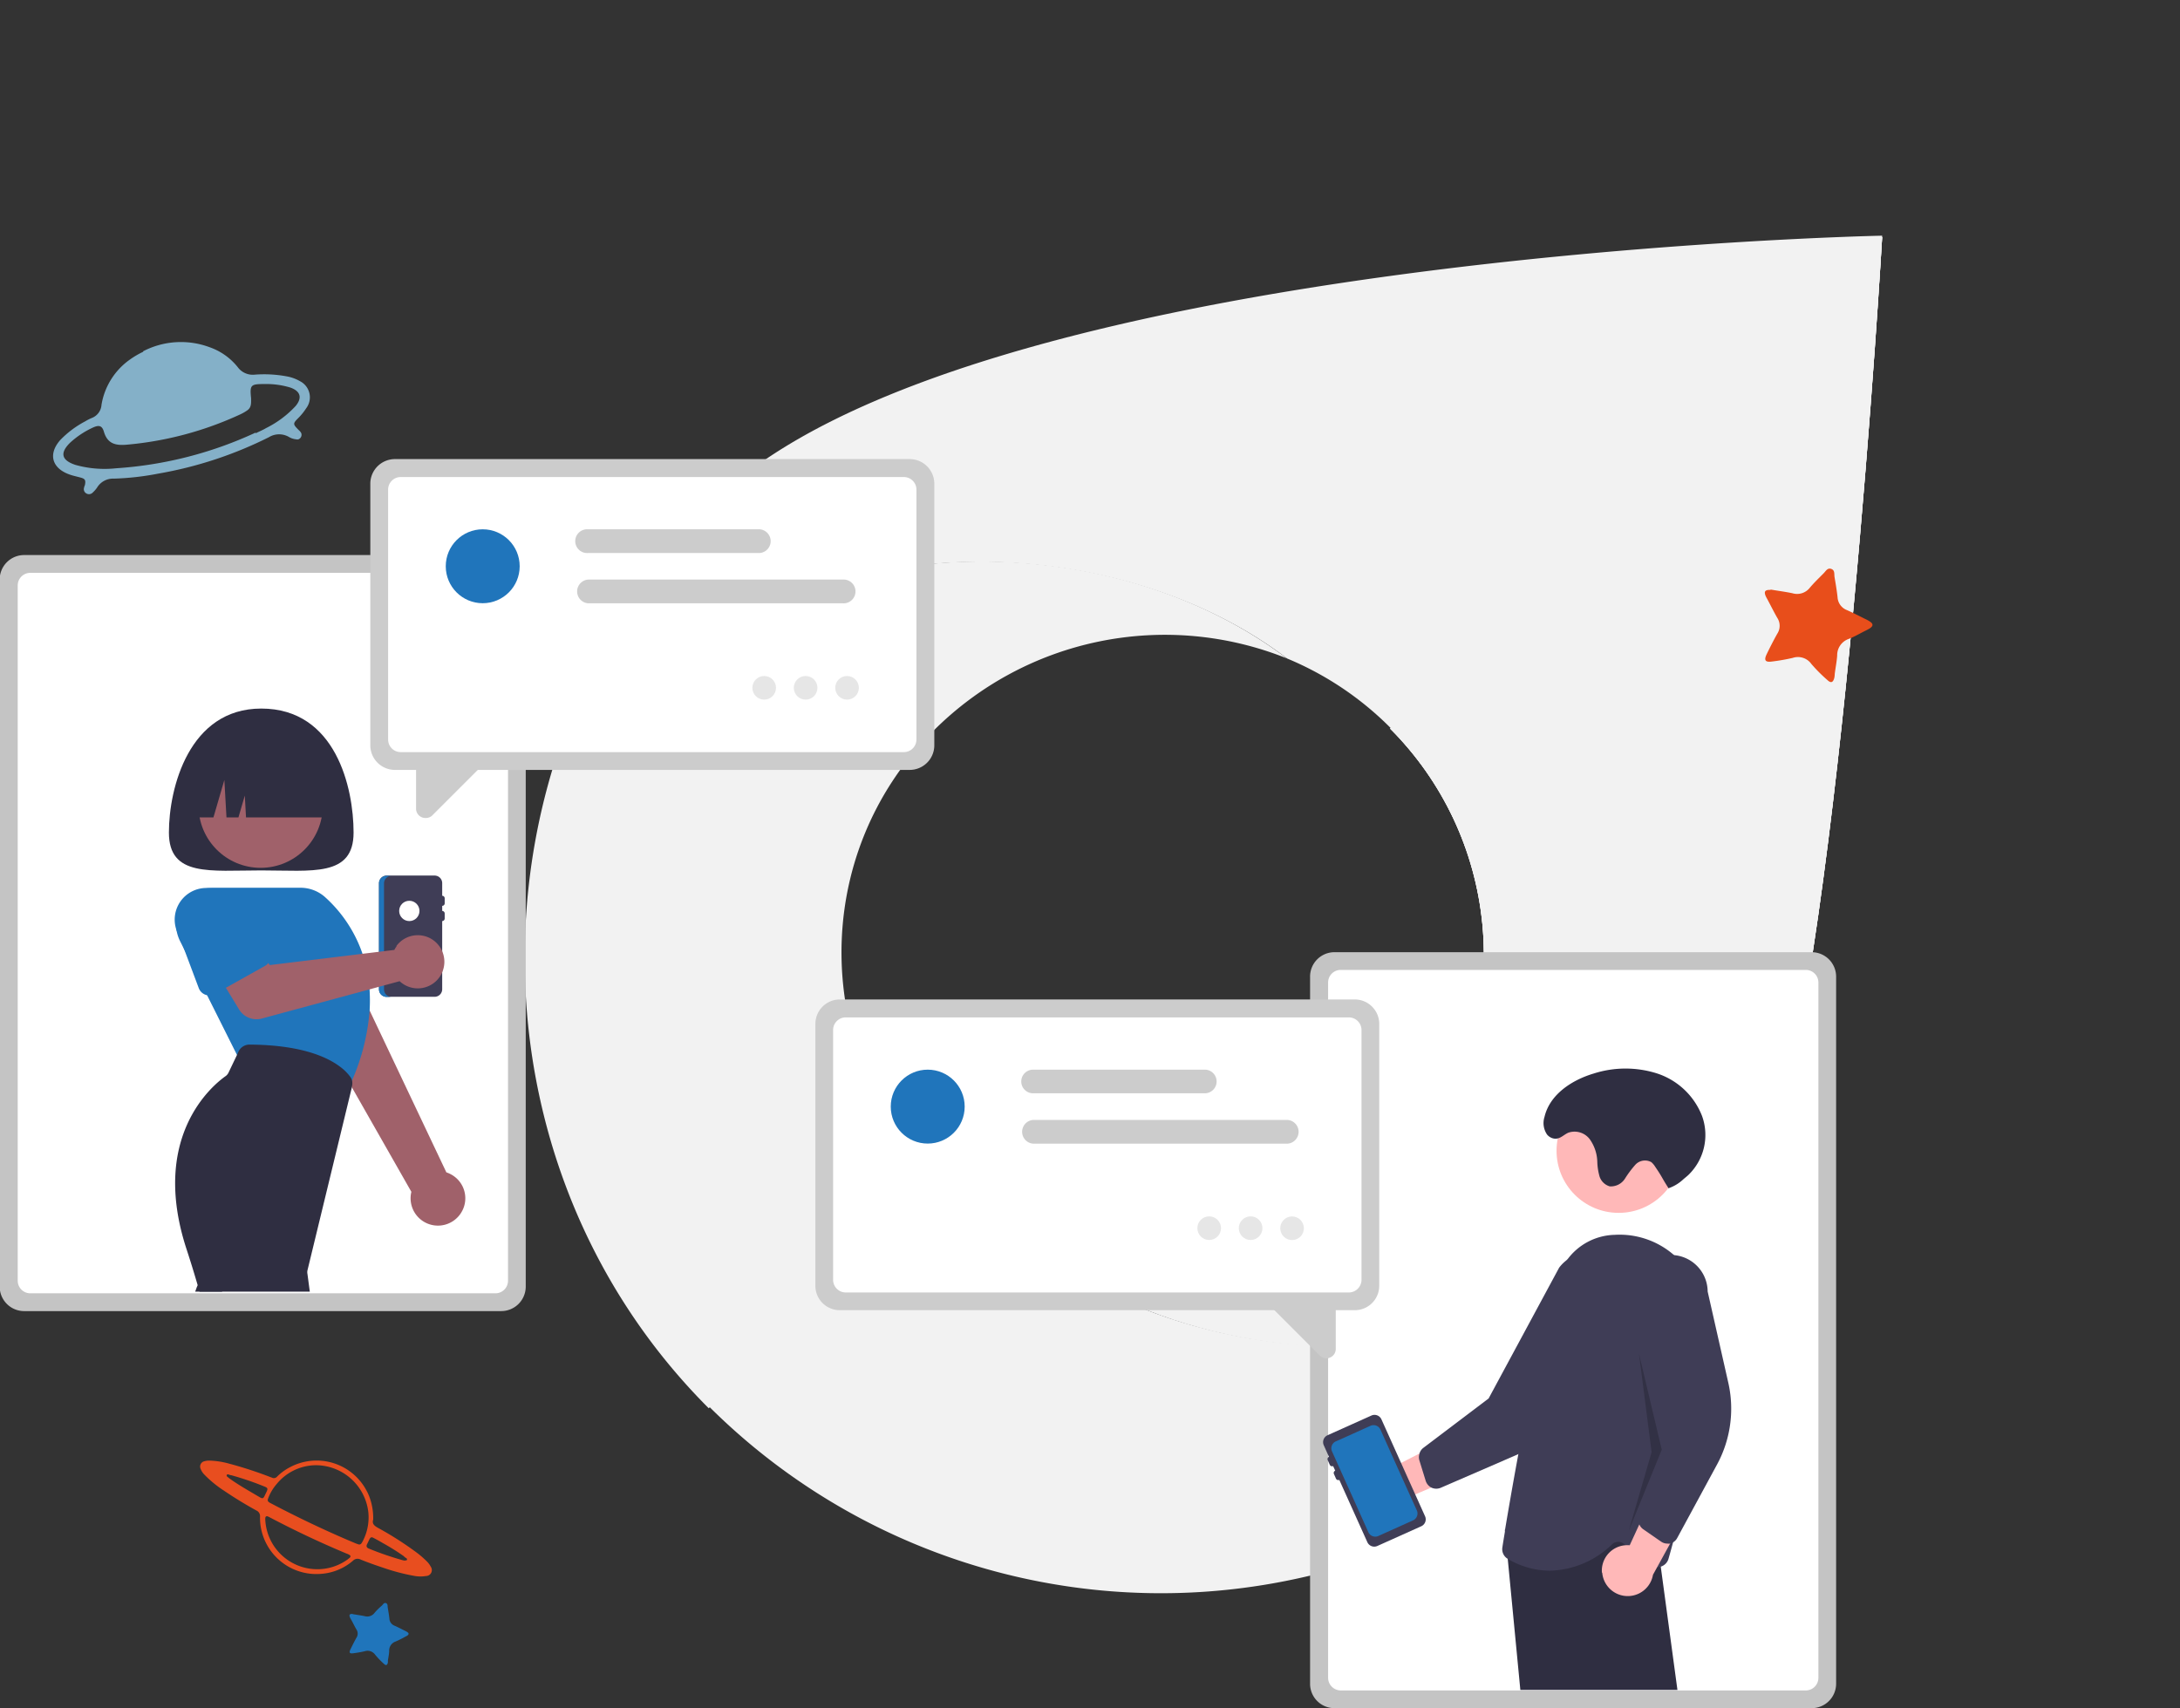 <?xml version="1.0" encoding="UTF-8"?> <svg xmlns="http://www.w3.org/2000/svg" xmlns:xlink="http://www.w3.org/1999/xlink" viewBox="0 0 287.81 225.55"><rect x="0" y="0" width="287.81" height="225.55" fill="#333333" stroke="none"/><defs><style>.cls-1{fill:none;}.cls-2{fill:#f2f2f2;}.cls-3{clip-path:url(#clip-path);}.cls-4{clip-path:url(#clip-path-2);}.cls-5{clip-path:url(#clip-path-3);}.cls-6{fill:#84b0c8;}.cls-7{fill:#e84e1f;}.cls-8{fill:#e84e1b;}.cls-9{fill:#2075bb;}.cls-10{fill:#c4c4c4;}.cls-11{fill:#fff;}.cls-12{fill:#2f2e41;}.cls-13{fill:#a0616a;}.cls-14{fill:#ccc;}.cls-15{fill:#3f3d56;}.cls-16{fill:#e6e6e6;}.cls-17{fill:#ffb8b8;}.cls-18{isolation:isolate;opacity:0.2;}</style><clipPath id="clip-path" transform="translate(-5.82 30.47)"><path class="cls-1" d="M189.35,65.74a42.29,42.29,0,0,1-46.2,68.92c15.12,11.48,37.21,15.31,55.66,11.1a76.53,76.53,0,0,0,40.8-24.2C249,92.43,254.31.81,254.31.81Z"></path></clipPath><clipPath id="clip-path-2" transform="translate(-5.82 30.47)"><rect class="cls-1" x="125.1" y="-12.65" width="147.24" height="176.06"></rect></clipPath><clipPath id="clip-path-3" transform="translate(-5.82 30.47)"><rect class="cls-1" x="117.92" y="11.13" width="161.61" height="128.5" transform="translate(99.68 263.43) rotate(-83)"></rect></clipPath></defs><g id="SMS_whatsapp" data-name="SMS whatsapp"><path class="cls-2" d="M198.61,145.67c-18.5,4.23-40.67.39-55.85-11.15-4.89-2-13.26-9.15-13.26-9.15C113,108.89,112.59,82.49,129.08,66a43.18,43.18,0,0,1,46.62-9.54c-15.13-11.49-37-15.47-56-11A76.86,76.86,0,0,0,79.24,69.56c-9.37,29.14-2.93,62.83,20.15,85.92l.14-.13a84.54,84.54,0,0,0,140-33.95,76.93,76.93,0,0,1-40.95,24.28" transform="translate(-5.82 30.47)"></path><path class="cls-2" d="M99.88,35.91a83.79,83.79,0,0,0-20.6,33.66,76.59,76.59,0,0,1,40.81-24.2c18.44-4.2,40.53-.38,55.66,11.11a41.85,41.85,0,0,1,13.6,9.11,42.28,42.28,0,0,1-46.2,68.91c15.12,11.48,37.21,15.31,55.66,11.1a76.53,76.53,0,0,0,40.8-24.2C249,92.27,254.31.65,254.31.65S132.72,3.06,99.88,35.91" transform="translate(-5.82 30.47)"></path><g class="cls-3"><rect class="cls-2" x="119.28" y="17.81" width="147.24" height="176.06"></rect><g class="cls-4"><polygon class="cls-2" points="119.28 178.22 138.98 17.81 266.52 33.47 246.83 193.88 119.28 178.22"></polygon><g class="cls-5"><rect class="cls-2" x="102.37" y="-8.42" width="192.7" height="167.6" transform="translate(93.86 293.89) rotate(-83)"></rect></g></g></g><path class="cls-6" d="M24.72,15.91a10.84,10.84,0,0,1,8.78-.53A8.21,8.21,0,0,1,37.2,18a2.46,2.46,0,0,0,2.25,1,16.29,16.29,0,0,1,4.24.23,5.37,5.37,0,0,1,1.73.63,2.39,2.39,0,0,1,.83,3.57,7.9,7.9,0,0,1-1,1.25c-.79.79-.78.84,0,1.63a1.36,1.36,0,0,1,.34.41.64.64,0,0,1-.37.82.59.59,0,0,1-.3,0,2.29,2.29,0,0,1-1-.34,2.58,2.58,0,0,0-2.6.06A52.51,52.51,0,0,1,26.7,32.07a36,36,0,0,1-5.86.66,2.45,2.45,0,0,0-2.19,1.16,3.56,3.56,0,0,1-.57.66.68.68,0,0,1-.9.11.64.64,0,0,1-.25-.77c0-.1.07-.21.1-.31.14-.68,0-.84-.6-1s-1.07-.25-1.58-.45c-2.21-.86-2.66-2.68-1.09-4.48a12.93,12.93,0,0,1,3.3-2.48,6.62,6.62,0,0,1,.88-.45,2,2,0,0,0,1.28-1.74,9.13,9.13,0,0,1,3.79-6,11.18,11.18,0,0,1,1.71-1M39.58,26.74c.45-.23.93-.42,1.36-.68a13.42,13.42,0,0,0,3.92-2.93c.89-1.09.62-1.95-.69-2.42a10.89,10.89,0,0,0-3.45-.47c-1.81,0-1.93.11-1.75,1.89,0,.61.06,1.19-.5,1.58a5.86,5.86,0,0,1-.94.54,45,45,0,0,1-15,4c-1.48.13-2.54-.14-3-1.74-.24-.8-.67-.89-1.47-.51a11.63,11.63,0,0,0-3,2c-1.36,1.35-1.12,2.3.7,2.91a14.21,14.21,0,0,0,5.41.45,51.76,51.76,0,0,0,18.4-4.71" transform="translate(-5.82 30.47)"></path><path class="cls-7" d="M55.09,170.19c-.18.54.15.81.63,1.08a43.8,43.8,0,0,1,5.06,3.23,11.91,11.91,0,0,1,1.32,1.13,2.77,2.77,0,0,1,.59.77.78.78,0,0,1-.62,1.23,4.54,4.54,0,0,1-1.47,0,27.37,27.37,0,0,1-4.27-1.12c-1-.33-1.95-.67-2.91-1.06a.85.85,0,0,0-1,.16,7.2,7.2,0,0,1-4.15,1.73,7.44,7.44,0,0,1-7.74-5.06,7.24,7.24,0,0,1-.38-2.49.81.81,0,0,0-.48-.81q-2.22-1.22-4.31-2.64a14.8,14.8,0,0,1-2.57-2.11,2.19,2.19,0,0,1-.47-.72.73.73,0,0,1,.36-1l.18-.05a2.35,2.35,0,0,1,.6-.07,10.91,10.91,0,0,1,2.6.4,52.51,52.51,0,0,1,5.49,1.79l.15.05a.56.56,0,0,0,.71-.13,6.87,6.87,0,0,1,1.7-1.24,7.46,7.46,0,0,1,10.1,3.09,6.63,6.63,0,0,1,.29.6,8,8,0,0,1,.59,3.24M47.51,163a6.75,6.75,0,0,0-5.16,2.48,6.17,6.17,0,0,0-1.12,1.88c-.12.31-.07.42.2.59l.27.14c.59.31,1.18.62,1.78.92,3.05,1.55,6.16,3,9.32,4.32l.31.11a.35.35,0,0,0,.44-.14,2.75,2.75,0,0,0,.17-.29,6.76,6.76,0,0,0,.72-3.88A7,7,0,0,0,47.51,163m0,13.73a6.81,6.81,0,0,0,4.22-1.3l.27-.22c.14-.14.13-.26-.05-.37a1.76,1.76,0,0,0-.37-.17q-5.14-2.15-10.08-4.75l-.27-.14c-.26-.11-.38,0-.39.26v.11a6.88,6.88,0,0,0,6.68,6.58m11.72-1.15c.12,0,.25,0,.3-.07s0-.21-.13-.27-.23-.19-.35-.28a30.76,30.76,0,0,0-2.68-1.67c-.41-.24-.83-.48-1.25-.69-.26-.15-.4-.09-.54.19s-.2.43-.31.64-.11.44.24.58a41,41,0,0,0,4.41,1.52l.31.07M36,164.21c-.12,0-.2,0-.24.07a.19.19,0,0,0,.06.23l.27.22c.76.55,1.57,1.05,2.38,1.53l1.7,1c.31.17.42.12.57-.19l.28-.58c.18-.39.14-.5-.25-.66a39,39,0,0,0-4.42-1.51c-.12,0-.25-.06-.33-.08" transform="translate(-5.82 30.47)"></path><path class="cls-8" d="M239.54,47.37c.94.16,1.94.29,2.91.49a2.14,2.14,0,0,0,2.33-.75c.56-.66,1.19-1.26,1.81-1.89.27-.27.5-.75,1-.57s.37.68.43,1.07c.15.88.3,1.77.4,2.67a1.93,1.93,0,0,0,1.24,1.7c.82.36,1.62.78,2.43,1.18a3.91,3.91,0,0,1,.57.31c.49.32.5.6,0,.93a6.45,6.45,0,0,1-.58.31c-.72.36-1.42.78-2.17,1.07a2.27,2.27,0,0,0-1.54,2.21c-.06.81-.22,1.6-.32,2.4A3.4,3.4,0,0,1,248,59c-.16.66-.45.78-.94.31a20.91,20.91,0,0,1-2.1-2.11,2.17,2.17,0,0,0-2.46-.8,25.94,25.94,0,0,1-2.75.48c-.86.12-1.07-.16-.7-.94s.91-1.84,1.41-2.73a1.91,1.91,0,0,0,0-2.1c-.42-.73-.79-1.48-1.18-2.21-.1-.2-.21-.38-.31-.58-.32-.69-.13-.94.63-.89" transform="translate(-5.82 30.47)"></path><path class="cls-9" d="M52.37,182.66c.52.09,1.06.16,1.6.27a1.2,1.2,0,0,0,1.28-.41c.3-.37.65-.69,1-1,.15-.15.28-.41.53-.31s.2.37.23.58c.08.49.17,1,.22,1.47a1.05,1.05,0,0,0,.68.93c.45.2.89.43,1.33.65a2,2,0,0,1,.32.17c.27.17.27.33,0,.51l-.32.17a13.16,13.16,0,0,1-1.19.59,1.25,1.25,0,0,0-.85,1.21c0,.44-.11.88-.17,1.32a2.17,2.17,0,0,1,0,.25c-.09.36-.25.43-.52.17A11.44,11.44,0,0,1,55.33,188a1.21,1.21,0,0,0-1.35-.44c-.5.12-1,.2-1.51.27s-.59-.09-.38-.52.49-1,.77-1.5a1,1,0,0,0,0-1.15c-.23-.4-.43-.82-.65-1.22a3.07,3.07,0,0,1-.17-.31c-.17-.38-.07-.52.35-.49" transform="translate(-5.82 30.47)"></path><g id="_3" data-name="3"><path class="cls-10" d="M9,42.82H72a3.23,3.23,0,0,1,3.23,3.23v93.37A3.24,3.24,0,0,1,72,142.65H9a3.23,3.23,0,0,1-3.22-3.23V46.05A3.23,3.23,0,0,1,9,42.82Z" transform="translate(-5.82 30.47)"></path><path class="cls-11" d="M9.82,45.17H71.23a1.66,1.66,0,0,1,1.66,1.66v91.81a1.66,1.66,0,0,1-1.66,1.66H9.82a1.66,1.66,0,0,1-1.66-1.66V46.83A1.66,1.66,0,0,1,9.82,45.17Z" transform="translate(-5.82 30.47)"></path><path class="cls-12" d="M52.5,79.46c0,5.9-5.46,5-12.19,5s-12.19.89-12.19-5,2.66-16.37,12.19-16.37C50.16,63.09,52.5,73.56,52.5,79.46Z" transform="translate(-5.82 30.47)"></path><path class="cls-13" d="M66.84,129.42a3.58,3.58,0,0,0-1.51-4.84,3.76,3.76,0,0,0-.58-.25l-14-29.54L44.4,99.27,60.13,126.9a3.61,3.61,0,0,0,6.71,2.52Z" transform="translate(-5.82 30.47)"></path><path class="cls-14" d="M54.69,97.38l-.8-1.25-.41-.64-3.13-4.91a4.47,4.47,0,0,0-8.17,3.62l.72,2.56L44.36,102a1.56,1.56,0,0,0,.54.81,1.15,1.15,0,0,0,.33.21,1.56,1.56,0,0,0,1.32,0h0l3.8-1.69h0l2.9-1.29.72-.32a1.63,1.63,0,0,0,.88-1A1.6,1.6,0,0,0,54.69,97.38Z" transform="translate(-5.82 30.47)"></path><path class="cls-12" d="M34.67,139.27a1.61,1.61,0,0,0-2.21-.55,1.65,1.65,0,0,0-.53.52,1.77,1.77,0,0,0-.15.31l-.19.53h3.57Z" transform="translate(-5.82 30.47)"></path><circle class="cls-13" cx="34.41" cy="106.39" r="8.2"></circle><path class="cls-9" d="M54.61,100.19c0-.29,0-.59-.08-.87a18.4,18.4,0,0,0-.64-3.19c-.06-.22-.14-.44-.21-.66A17.83,17.83,0,0,0,48.75,88a4.87,4.87,0,0,0-3.25-1.25H33.94a4.87,4.87,0,0,0-4.87,4.87,5.69,5.69,0,0,0,.07.83h0a5.29,5.29,0,0,0,.45,1.34l.47.93L33.19,101l3.9,7.79.22.46,14.53,4,.06-.14.16-.36c.08-.18.16-.36.23-.54a28.41,28.41,0,0,0,2.33-9.29h0A22.11,22.11,0,0,0,54.61,100.19Z" transform="translate(-5.82 30.47)"></path><path class="cls-12" d="M52.29,112.18a1.58,1.58,0,0,0-.23-.47,6.31,6.31,0,0,0-1.32-1.31h0c-1.76-1.34-5.25-2.9-12-2.94h0a1.61,1.61,0,0,0-1.47,1l-.16.36L36,111.14a1.19,1.19,0,0,1-.42.5c-1.7,1.21-10,8-5.12,22.87q.72,2.19,1.46,4.73l.24.84H46.72l-.31-2.34a1.19,1.19,0,0,1,0-.46l5.86-24.16,0-.1A1.59,1.59,0,0,0,52.29,112.18Z" transform="translate(-5.82 30.47)"></path><path class="cls-15" d="M56.86,85.14H63.2a1,1,0,0,1,1,1v1.67a.33.33,0,0,1,.33.33v.67a.33.33,0,0,1-.33.33v.67a.34.34,0,0,1,.33.34v.66a.34.34,0,0,1-.33.34v9a1,1,0,0,1-1,1H56.86a1,1,0,0,1-1-1v-14A1,1,0,0,1,56.86,85.14Z" transform="translate(-5.82 30.47)"></path><path class="cls-9" d="M56.52,100.17v-14a1,1,0,0,1,1-1h-.67a1,1,0,0,0-1,1v14a1,1,0,0,0,1,1h.67A1,1,0,0,1,56.52,100.17Z" transform="translate(-5.82 30.47)"></path><circle class="cls-11" cx="54.04" cy="120.28" r="1.34"></circle><path class="cls-13" d="M58.17,94.49a3.31,3.31,0,0,0-.29.47l-16.44,2L39,93.72l-5.33,3,3.72,6.11a2.69,2.69,0,0,0,3,1.19l18.19-4.93a3.51,3.51,0,1,0-.13-5,2.88,2.88,0,0,0-.28.33Z" transform="translate(-5.82 30.47)"></path><path class="cls-9" d="M41.3,94.88l-4.61-6a4.18,4.18,0,0,0-7.55,3.52h0a5.12,5.12,0,0,0,.25.53l.67,1.74,2,5.33a1.49,1.49,0,0,0,.89.88l.22.06a1.51,1.51,0,0,0,1-.16l1.47-.82,5.16-2.89a1.5,1.5,0,0,0,.74-1A1.52,1.52,0,0,0,41.3,94.88Z" transform="translate(-5.82 30.47)"></path><path class="cls-12" d="M30.79,77.46H34l1.44-4.94.28,4.94H37.3l.84-2.88.16,2.88H49.83c0-5.91-3.89-10.69-8.69-10.69H39.47C34.68,66.77,30.79,71.55,30.79,77.46Z" transform="translate(-5.82 30.47)"></path><path class="cls-14" d="M125.93,71.19h-68A3.25,3.25,0,0,1,54.71,68V33.38a3.25,3.25,0,0,1,3.23-3.23h68a3.25,3.25,0,0,1,3.23,3.23V68A3.25,3.25,0,0,1,125.93,71.19Z" transform="translate(-5.82 30.47)"></path><path class="cls-11" d="M125.15,68.84H58.72a1.66,1.66,0,0,1-1.66-1.66v-33a1.66,1.66,0,0,1,1.66-1.66h66.43a1.66,1.66,0,0,1,1.66,1.66v33A1.66,1.66,0,0,1,125.15,68.84Z" transform="translate(-5.82 30.47)"></path><path class="cls-14" d="M62,77.54a1.28,1.28,0,0,1-.48-.09,1.23,1.23,0,0,1-.77-1.15V70l9.58-.24-7.47,7.47A1.22,1.22,0,0,1,62,77.54Z" transform="translate(-5.82 30.47)"></path><path class="cls-14" d="M117.06,49.19H83.46a1.57,1.57,0,0,1,0-3.13h33.61a1.57,1.57,0,1,1,0,3.13Z" transform="translate(-5.82 30.47)"></path><path class="cls-14" d="M106.12,42.55H83.46a1.57,1.57,0,1,1,0-3.13h22.66a1.57,1.57,0,0,1,0,3.13Z" transform="translate(-5.82 30.47)"></path><circle class="cls-9" cx="63.73" cy="74.77" r="4.88"></circle><circle class="cls-16" cx="100.89" cy="90.82" r="1.56"></circle><circle class="cls-16" cx="106.36" cy="90.82" r="1.56"></circle><circle class="cls-16" cx="111.83" cy="90.82" r="1.56"></circle><path class="cls-10" d="M182,95.26h63a3.23,3.23,0,0,1,3.23,3.22v93.38a3.23,3.23,0,0,1-3.23,3.22H182a3.22,3.22,0,0,1-3.22-3.22V98.48A3.22,3.22,0,0,1,182,95.26Z" transform="translate(-5.82 30.47)"></path><path class="cls-11" d="M182.82,97.6h61.41a1.66,1.66,0,0,1,1.66,1.66v91.81a1.67,1.67,0,0,1-1.66,1.67H182.82a1.68,1.68,0,0,1-1.66-1.67V99.26A1.66,1.66,0,0,1,182.82,97.6Z" transform="translate(-5.82 30.47)"></path><path class="cls-14" d="M184.69,142.53h-68a3.22,3.22,0,0,1-3.22-3.22V104.73a3.23,3.23,0,0,1,3.22-3.23h68a3.23,3.23,0,0,1,3.22,3.23v34.58A3.22,3.22,0,0,1,184.69,142.53Z" transform="translate(-5.82 30.47)"></path><path class="cls-11" d="M183.91,140.19H117.47a1.67,1.67,0,0,1-1.66-1.66v-33a1.66,1.66,0,0,1,1.66-1.66h66.44a1.67,1.67,0,0,1,1.66,1.66v33A1.68,1.68,0,0,1,183.91,140.19Z" transform="translate(-5.82 30.47)"></path><path class="cls-14" d="M180.06,148.52l-7.47-7.47,9.58.25v6.35a1.22,1.22,0,0,1-.77,1.14,1.12,1.12,0,0,1-.48.1A1.19,1.19,0,0,1,180.06,148.52Z" transform="translate(-5.82 30.47)"></path><path class="cls-14" d="M175.82,120.54H142.21a1.57,1.57,0,0,1,0-3.13h33.61a1.57,1.57,0,0,1,0,3.13Z" transform="translate(-5.82 30.47)"></path><path class="cls-14" d="M164.88,113.89H142.21a1.56,1.56,0,0,1,0-3.12h22.67a1.56,1.56,0,0,1,0,3.12Z" transform="translate(-5.82 30.47)"></path><circle class="cls-9" cx="122.48" cy="146.12" r="4.88"></circle><circle class="cls-16" cx="159.64" cy="162.17" r="1.56"></circle><circle class="cls-16" cx="165.11" cy="162.17" r="1.56"></circle><circle class="cls-16" cx="176.4" cy="131.7" r="1.56" transform="translate(12.32 315.2) rotate(-80.78)"></circle><path class="cls-17" d="M185.43,163.46a3.38,3.38,0,0,1,4.66-1,4.14,4.14,0,0,1,.46.37l10.61-5.47-.66,6.16-10,4.26a3.38,3.38,0,0,1-5.1-4.37Z" transform="translate(-5.82 30.47)"></path><path class="cls-15" d="M218.45,136.05a4.83,4.83,0,0,0-5.79-.13,4.94,4.94,0,0,0-1,1l-9.31,17.27-8.59,6.5a1.42,1.42,0,0,0-.56.87,1.44,1.44,0,0,0,0,.77l.84,2.72a1.55,1.55,0,0,0,.51.75,1.49,1.49,0,0,0,.3.18h0a1.51,1.51,0,0,0,1.18,0l10.08-4.37.11-.05A15.5,15.5,0,0,0,214,154l5.3-11.18A4.84,4.84,0,0,0,218.45,136.05Z" transform="translate(-5.82 30.47)"></path><circle class="cls-17" cx="213.7" cy="151.95" r="8.2"></circle><path class="cls-12" d="M225.07,176.34l-.08-.64-.39-2.91-.42-3.18-1.51.26-.58.1-.59.1-.19,0-14.94,2.54-1.86-1.12,0,0v.17l.36,3.63,1.67,17.38h20.74Z" transform="translate(-5.82 30.47)"></path><path class="cls-15" d="M230.82,143a11.56,11.56,0,0,0-3.93-7.69,10.91,10.91,0,0,0-7.89-2.73,8,8,0,0,0-6.34,3.38,11.51,11.51,0,0,0-1.64,3.62c-1.67,6-3.42,14.75-4.75,22-.75,4.05-1.36,7.62-1.76,10l0,.15c-.15.91-.27,1.63-.34,2.11a1.48,1.48,0,0,0,.7,1.52h0a11,11,0,0,0,5.57,1.57,12.25,12.25,0,0,0,8.23-3.5,1.18,1.18,0,0,1,1.51-.07l.33.26,3.23,2.51a1.5,1.5,0,0,0,1.35.26h0a1.52,1.52,0,0,0,1-1c.18-.62.38-1.35.6-2.16.09-.33.18-.69.28-1.06.43-1.62.9-3.5,1.36-5.55C229.94,159.37,231.47,150.16,230.82,143Z" transform="translate(-5.82 30.47)"></path><path class="cls-17" d="M217.31,177.19a3.36,3.36,0,0,1,3.07-3.62,4,4,0,0,1,.6,0l5-10.86,3.29,5.26-5.22,9.5a3.38,3.38,0,0,1-6.7-.29Z" transform="translate(-5.82 30.47)"></path><path class="cls-15" d="M234,152.13l-2.73-12.07a4.86,4.86,0,0,0-4.33-4.79,4.41,4.41,0,0,0-.52,0,4.85,4.85,0,0,0-4.84,4.86h0l3.34,19.34v0l-1.77,6.67-1,3.7a.36.36,0,0,0,0,.11,1.43,1.43,0,0,0,.12.91,1.46,1.46,0,0,0,.5.6l1.89,1.31.45.31a1.46,1.46,0,0,0,.86.27,1.39,1.39,0,0,0,.35,0h0a1.36,1.36,0,0,0,.39-.17,1.48,1.48,0,0,0,.54-.57l5.23-9.65A15.48,15.48,0,0,0,234,152.13Z" transform="translate(-5.82 30.47)"></path><polygon class="cls-18" points="216.38 178.73 219.39 191.42 215.04 202.11 218.05 191.75 216.38 178.73"></polygon><path class="cls-12" d="M226.16,126.41A5.42,5.42,0,0,0,228,125.3c.24-.22.5-.41.73-.63a7.34,7.34,0,0,0,1.8-7.78,9.55,9.55,0,0,0-5.94-5.62,13.77,13.77,0,0,0-8.33,0c-2.92.86-5.84,2.78-6.53,5.74a2.67,2.67,0,0,0,.34,2.33,1.55,1.55,0,0,0,.62.45c.94.36,1.47-.38,2.17-.69a2.51,2.51,0,0,1,2.84.85,5.37,5.37,0,0,1,1,3,7.85,7.85,0,0,0,.3,1.93,2,2,0,0,0,1.34,1.3,2.21,2.21,0,0,0,2-1,13.9,13.9,0,0,1,1.38-1.85,1.73,1.73,0,0,1,2.11-.35,2.56,2.56,0,0,1,.52.62c1,1.46.83,1.4,1.78,2.86Z" transform="translate(-5.82 30.47)"></path><path class="cls-15" d="M186.88,156.44l-5.79,2.6a1,1,0,0,0-.5,1.33l.68,1.52a.34.34,0,0,0-.16.44l.27.61a.33.33,0,0,0,.44.17l.28.61a.33.33,0,0,0-.17.44l.27.61a.34.34,0,0,0,.44.17l3.7,8.22a1,1,0,0,0,1.33.5l5.79-2.6a1,1,0,0,0,.5-1.32l-5.76-12.8A1,1,0,0,0,186.88,156.44Z" transform="translate(-5.82 30.47)"></path><path class="cls-9" d="M192.89,169l-.82-1.81-2.14-4.75-1.87-4.17a1,1,0,0,0-1.27-.49l-3.19,1.44-1.46.65a1,1,0,0,0-.48,1.27l1.94,4.32.75,1.65,2.14,4.77a1,1,0,0,0,1.27.48l4.64-2.09A1,1,0,0,0,192.89,169Z" transform="translate(-5.82 30.47)"></path></g></g></svg> 